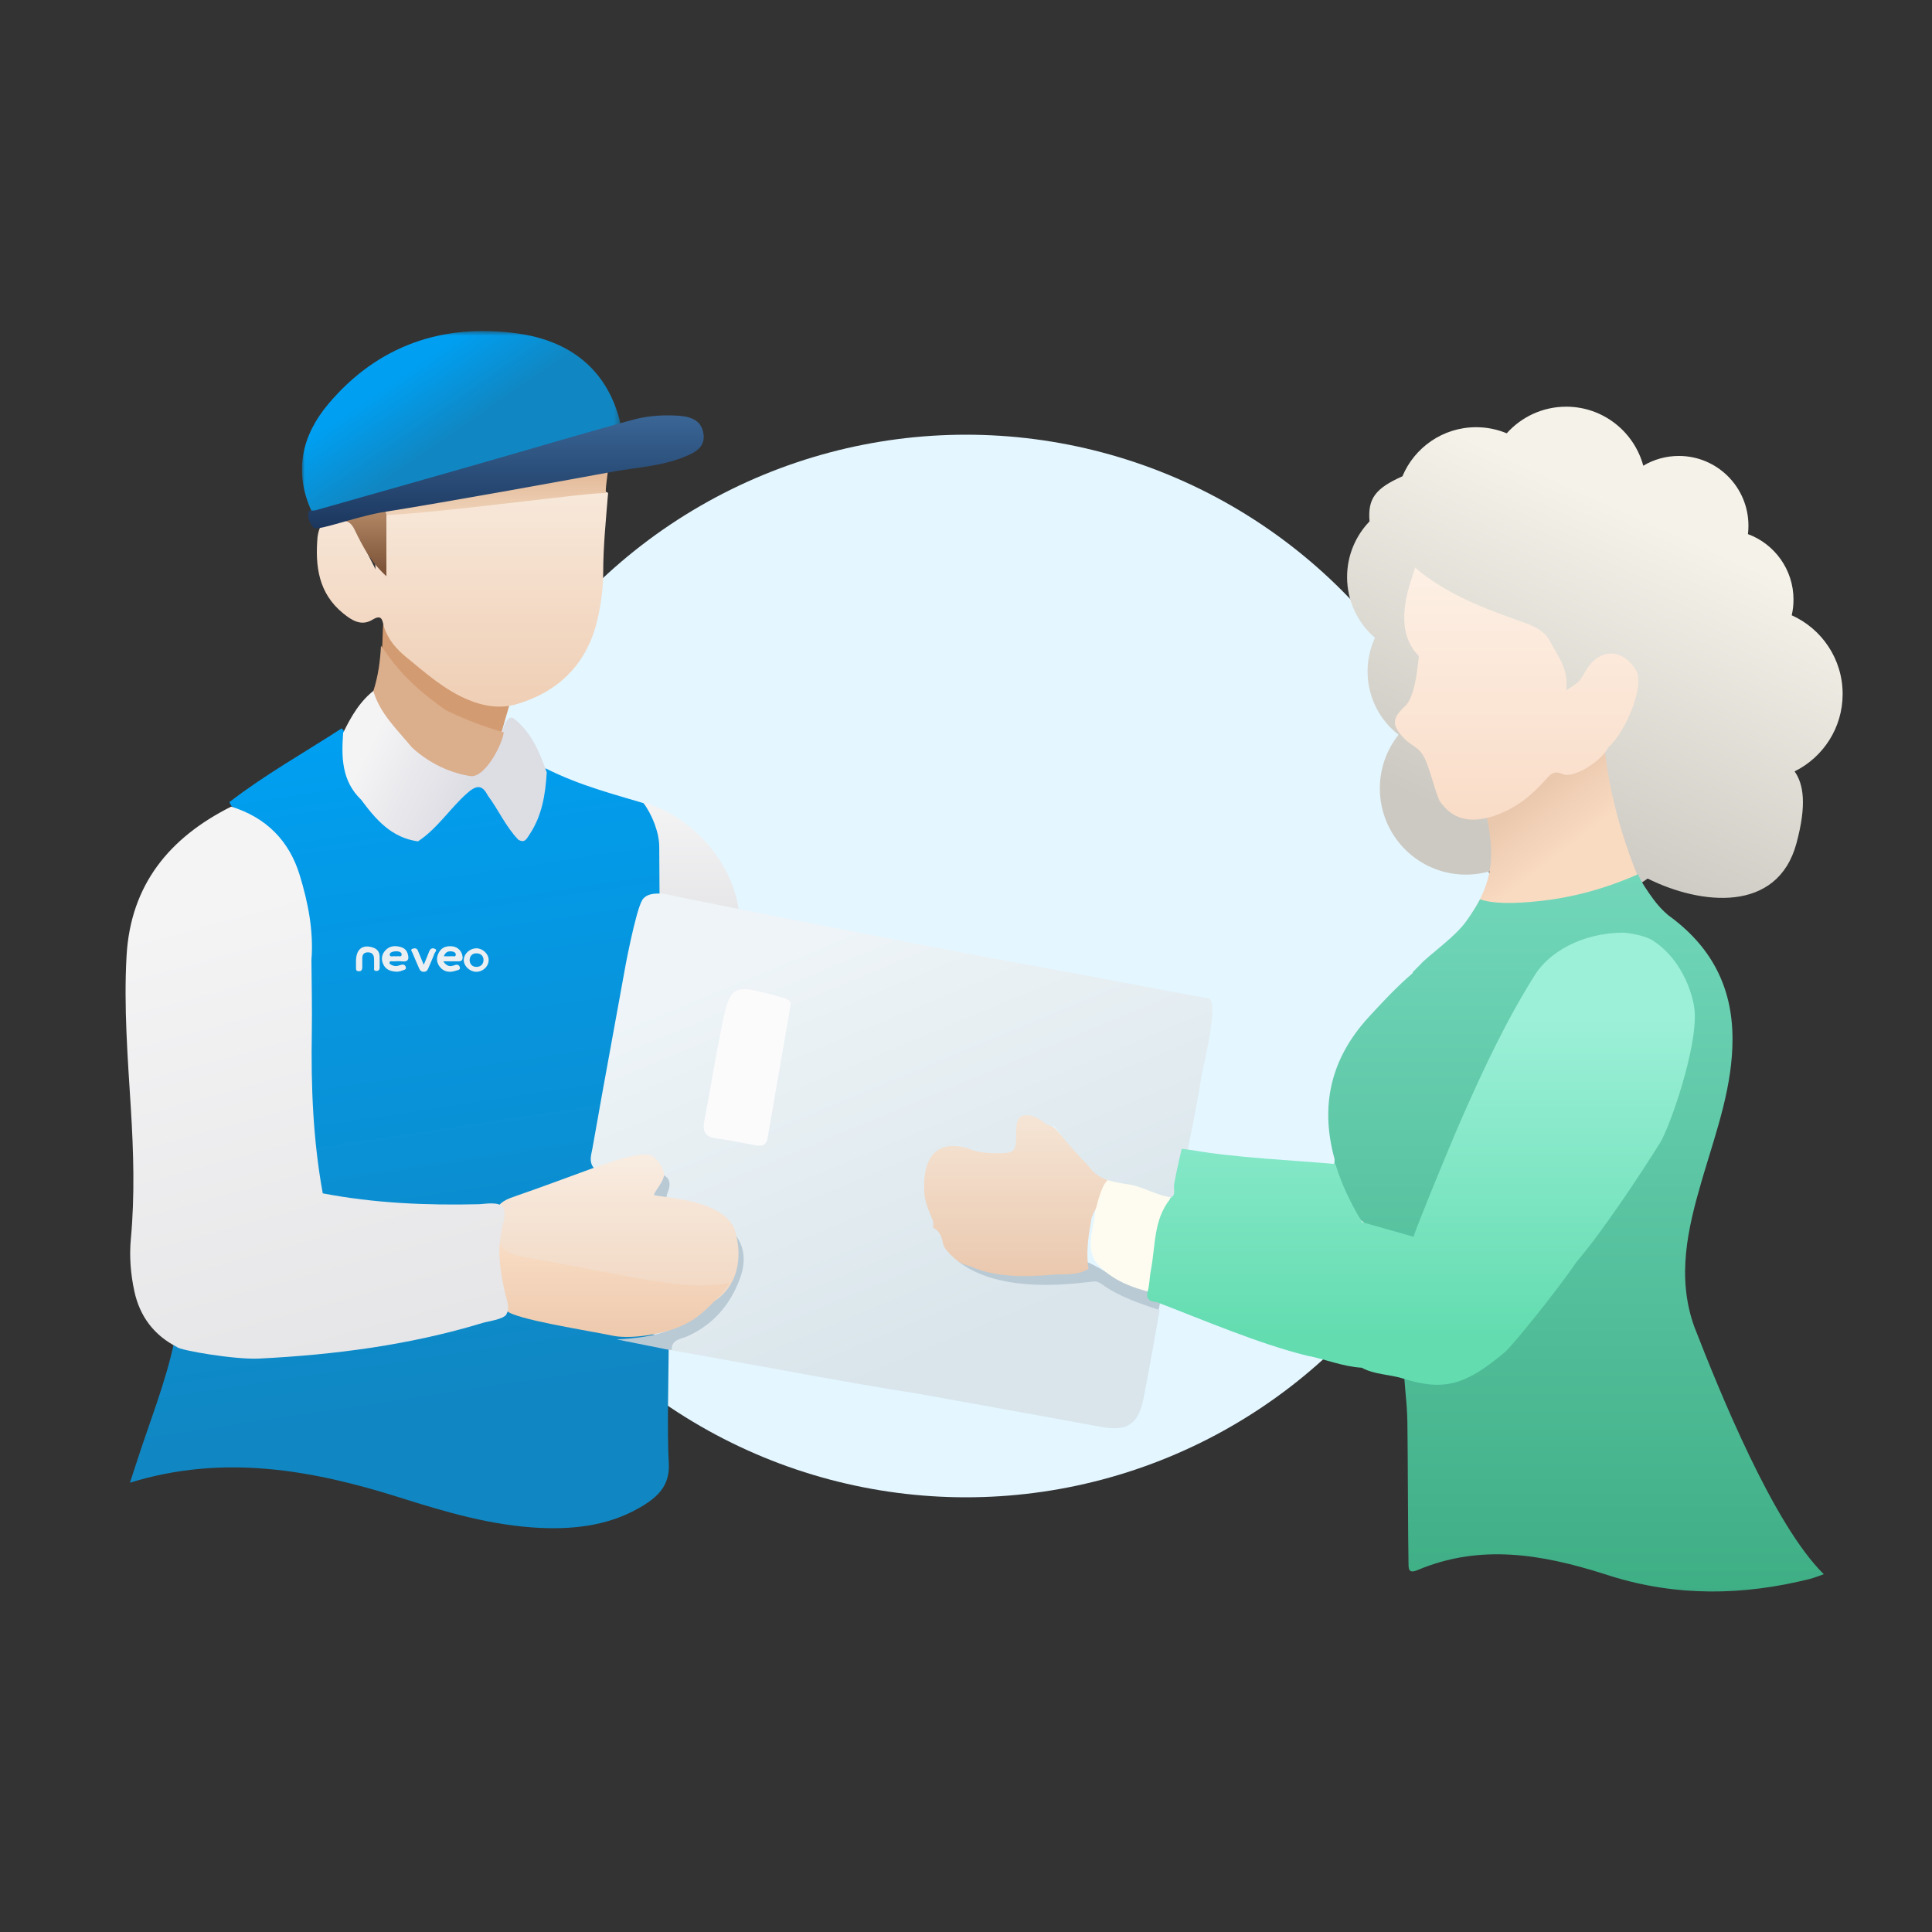 <?xml version="1.0" encoding="UTF-8"?>
<svg width="400px" height="400px" viewBox="0 0 400 400" version="1.1" xmlns="http://www.w3.org/2000/svg" xmlns:xlink="http://www.w3.org/1999/xlink">
    <rect x="0" y="0" width="400" height="400" fill="#333333" stroke="none"/>
    <!-- Generator: Sketch 64 (93537) - https://sketch.com -->
    <title>illustration-delivery</title>
    <desc>Created with Sketch.</desc>
    <defs>
        <linearGradient x1="50%" y1="0%" x2="58.613%" y2="84.527%" id="linearGradient-1">
            <stop stop-color="#009FF1" offset="0%"></stop>
            <stop stop-color="#1087C3" offset="100%"></stop>
        </linearGradient>
        <linearGradient x1="83.991%" y1="30.41%" x2="32.965%" y2="50%" id="linearGradient-2">
            <stop stop-color="#F4F4F5" offset="0%"></stop>
            <stop stop-color="#DDDDE4" offset="100%"></stop>
        </linearGradient>
        <linearGradient x1="39.889%" y1="12.903%" x2="11.717%" y2="76.23%" id="linearGradient-3">
            <stop stop-color="#F5F2EA" offset="0%"></stop>
            <stop stop-color="#CCC9C2" offset="100%"></stop>
        </linearGradient>
        <linearGradient x1="50%" y1="0%" x2="50%" y2="100%" id="linearGradient-4">
            <stop stop-color="#F4F4F5" offset="0%"></stop>
            <stop stop-color="#E6E6E8" offset="100%"></stop>
        </linearGradient>
        <linearGradient x1="69.758%" y1="40.659%" x2="54.053%" y2="19.38%" id="linearGradient-5">
            <stop stop-color="#F9DBC1" offset="0%"></stop>
            <stop stop-color="#EAC8AE" offset="100%"></stop>
        </linearGradient>
        <linearGradient x1="50%" y1="0%" x2="50%" y2="100%" id="linearGradient-6">
            <stop stop-color="#F6E6D7" offset="0%"></stop>
            <stop stop-color="#EAC8AE" offset="100%"></stop>
        </linearGradient>
        <linearGradient x1="50%" y1="0%" x2="50%" y2="100%" id="linearGradient-7">
            <stop stop-color="#72D7BA" offset="0%"></stop>
            <stop stop-color="#3EAE85" offset="100%"></stop>
        </linearGradient>
        <linearGradient x1="78.957%" y1="16.705%" x2="45.363%" y2="86.992%" id="linearGradient-8">
            <stop stop-color="#EEF4F7" offset="0%"></stop>
            <stop stop-color="#D9E5EB" offset="100%"></stop>
        </linearGradient>
        <polygon id="path-9" points="0.279 0.534 66.087 0.534 66.087 38.31 0.279 38.31"></polygon>
        <linearGradient x1="78.262%" y1="40.261%" x2="53.986%" y2="61.02%" id="linearGradient-11">
            <stop stop-color="#009FF1" offset="0%"></stop>
            <stop stop-color="#1087C3" offset="100%"></stop>
        </linearGradient>
        <linearGradient x1="50%" y1="0%" x2="50%" y2="100%" id="linearGradient-12">
            <stop stop-color="#F8E9DB" offset="0%"></stop>
            <stop stop-color="#EFCEB4" offset="100%"></stop>
        </linearGradient>
        <linearGradient x1="18.552%" y1="100%" x2="18.552%" y2="-51.74%" id="linearGradient-13">
            <stop stop-color="#EFD3B9" offset="0%"></stop>
            <stop stop-color="#DBA882" offset="100%"></stop>
        </linearGradient>
        <linearGradient x1="50%" y1="0%" x2="50%" y2="100%" id="linearGradient-14">
            <stop stop-color="#B18765" offset="0%"></stop>
            <stop stop-color="#794F35" offset="100%"></stop>
        </linearGradient>
        <linearGradient x1="50%" y1="0%" x2="50%" y2="100%" id="linearGradient-15">
            <stop stop-color="#3A6696" offset="0%"></stop>
            <stop stop-color="#1B365D" offset="100%"></stop>
        </linearGradient>
        <linearGradient x1="50%" y1="0%" x2="50%" y2="100%" id="linearGradient-16">
            <stop stop-color="#F9EDE2" offset="0%"></stop>
            <stop stop-color="#F1D7C2" offset="100%"></stop>
        </linearGradient>
        <linearGradient x1="50%" y1="0.805%" x2="50%" y2="100%" id="linearGradient-17">
            <stop stop-color="#FADFC7" offset="0%"></stop>
            <stop stop-color="#EDC9AD" offset="100%"></stop>
        </linearGradient>
        <linearGradient x1="66.113%" y1="15.96%" x2="50%" y2="100%" id="linearGradient-18">
            <stop stop-color="#F4F4F5" offset="0%"></stop>
            <stop stop-color="#E6E6E8" offset="100%"></stop>
        </linearGradient>
        <linearGradient x1="50%" y1="0%" x2="50%" y2="100%" id="linearGradient-19">
            <stop stop-color="#FDF0E5" offset="0%"></stop>
            <stop stop-color="#F9DCC7" offset="100%"></stop>
        </linearGradient>
        <linearGradient x1="50%" y1="17.576%" x2="50%" y2="88.076%" id="linearGradient-20">
            <stop stop-color="#9DF0D8" offset="0%"></stop>
            <stop stop-color="#63DCB0" offset="100%"></stop>
        </linearGradient>
    </defs>
    <g id="illustration-delivery" stroke="none" stroke-width="1" fill="none" fill-rule="evenodd">
        <circle id="Oval" fill="#E4F6FF" cx="200" cy="200" r="110"></circle>
        <g id="Group-2" transform="translate(1, 0)">
            <rect id="Rectangle" x="0" y="0" width="400" height="400"></rect>
        </g>
        <g id="Group-3" transform="translate(26, 68)">
            <path d="M78.975,201.212 C84.509,202.319 113.714,208.307 112.461,209.861 C112.431,215.443 112.099,229.23 112.461,234.788 C112.734,238.981 110.793,241.388 107.583,243.445 C100.941,247.702 93.453,248.681 85.888,248.337 C75.896,247.882 66.339,245.075 56.818,242.062 C38.632,236.308 20.201,232.994 0.9,238.979 C1.386,237.5 1.773,236.354 2.142,235.2 C4.836,226.77 8.196,218.545 10.063,209.861 C10.598,210.069 11.134,210.277 11.67,210.485 L11.67,210.485 L18.189,210.483 C29.834,211.602 39.054,210.394 50.563,209.063 C61.084,207.847 68.833,204.355 78.975,201.212 Z M44.745,82.8 C45.689,83.662 45.755,84.835 45.685,85.945 C45.451,89.643 46.668,92.86 48.772,95.829 C51.513,99.966 55.052,103.115 59.894,104.67 C61.471,104.618 62.314,103.42 63.297,102.472 C65.66,100.193 67.961,97.851 70.313,95.559 C71.746,94.162 73.203,93.446 74.846,95.248 C75.076,95.514 75.286,95.795 75.458,96.103 C77.409,98.747 78.058,102.307 81.194,104.139 C84.063,102.531 84.531,99.574 85.254,96.798 C85.756,94.868 85.614,92.759 86.948,91.07 C94.049,94.702 101.76,96.622 109.342,98.903 C110.835,99.857 111.805,101.204 111.864,102.958 C112.022,107.764 112.483,112.585 111.52,117.374 C110.54,119.068 102.892,140.983 102.315,144.341 C100.65,154.034 98.439,163.638 97.44,173.441 C97.246,174.618 96.341,175.148 95.363,175.469 C88.937,177.587 82.672,180.133 76.308,182.395 C67.686,182.321 59.033,182.653 50.46,181.467 C47.029,180.993 43.255,181.653 40.321,179.054 C39.55,178.006 39.199,176.807 39.019,175.541 C38.207,169.809 37.618,164.044 37.522,158.262 C37.371,149.188 37.487,140.11 37.486,131.026 C37.571,125.434 36.945,119.928 35.468,114.537 C33.681,108.019 30.176,102.826 23.716,99.986 C22.783,99.576 21.838,99.152 21.499,98.059 C28.858,92.391 36.965,87.839 44.745,82.8 Z" id="Combined-Shape" fill="url(#linearGradient-1)"></path>
            <g id="Group-14" transform="translate(47.7, 127.8)" fill="#EBEFF2">
                <path d="M15.15,1.212 C15.348,0.685 15.711,0.413 16.236,0.597 C16.979,0.857 16.361,1.31 16.255,1.601 C15.878,2.637 15.405,3.638 14.982,4.658 C14.808,5.076 14.601,5.394 14.062,5.4 C13.542,5.406 13.272,5.145 13.088,4.72 C12.617,3.627 12.13,2.542 11.676,1.443 C11.566,1.177 11.183,0.795 11.744,0.616 C12.155,0.485 12.607,0.483 12.821,1.018 C13.166,1.882 13.531,2.739 14.031,3.945 C14.491,2.83 14.843,2.029 15.15,1.212 Z M19.939,0.128 C21.118,0.245 21.986,1.183 22.074,2.325 C22.12,2.921 21.9,3.239 21.248,3.23 C20.272,3.215 19.296,3.226 18.068,3.226 C18.753,4.255 19.456,4.369 20.243,4.092 L20.341,4.055 C20.818,3.87 21.267,3.858 21.47,4.352 C21.728,4.98 21.138,5.03 20.765,5.146 L20.714,5.163 C19.523,5.588 18.347,5.478 17.494,4.533 C16.658,3.608 16.55,2.48 17.189,1.354 C17.795,0.286 18.797,0.016 19.939,0.128 Z M24.883,0.541 C26.152,0.502 27.398,1.605 27.467,2.83 C27.544,4.189 26.373,5.378 24.933,5.4 C23.664,5.419 22.398,4.312 22.324,3.119 C22.242,1.793 23.44,0.585 24.883,0.541 Z M6.217,0.837 C7.077,0.005 8.19,-0.063 9.358,0.299 C10.172,0.551 10.572,1.117 10.756,1.819 C10.993,2.723 10.854,3.396 9.55,3.241 C8.948,3.169 8.327,3.209 7.717,3.238 C7.433,3.252 6.972,3.069 6.937,3.533 C6.917,3.795 7.24,3.93 7.506,4.051 C8.013,4.282 8.512,4.25 9.005,4.062 C9.534,3.86 10.1,3.783 10.301,4.362 C10.538,5.043 9.757,5.024 9.358,5.214 C9.078,5.347 8.724,5.346 8.54,5.379 C7.123,5.344 6.121,4.949 5.611,3.751 C5.138,2.64 5.386,1.643 6.217,0.837 Z M0.002,3.238 C0.003,0.805 1.233,-0.267 3.329,0.317 C4.308,0.59 4.863,1.182 4.897,2.192 C4.92,2.894 4.894,3.598 4.909,4.302 C4.919,4.784 4.857,5.212 4.242,5.225 C3.564,5.24 3.779,4.705 3.759,4.362 C3.725,3.748 3.785,3.128 3.732,2.516 C3.665,1.739 3.201,1.338 2.386,1.376 C1.591,1.413 1.306,1.882 1.308,2.601 C1.31,3.217 1.295,3.832 1.305,4.447 C1.314,4.967 1.144,5.303 0.545,5.282 C0.05,5.264 0.006,4.974 0.004,4.66 L0.004,4.425 C-0.004,4.03 0.002,3.634 0.002,3.238 Z M24.958,1.575 C24.076,1.566 23.558,2.087 23.528,3.03 C23.585,3.831 24.066,4.388 24.956,4.381 C25.832,4.374 26.393,3.821 26.406,2.972 C26.418,2.103 25.824,1.585 24.958,1.575 Z M8.377,1.151 L8.268,1.154 C7.696,1.181 6.934,1.354 6.986,1.887 C7.043,2.49 7.842,2.033 8.298,2.223 C8.668,1.998 9.451,2.526 9.461,1.804 C9.469,1.308 8.809,1.128 8.268,1.154 Z M18.191,2.182 C18.81,2.182 19.288,2.22 19.756,2.169 C20.085,2.133 20.669,2.42 20.666,1.813 C20.664,1.398 20.19,1.207 19.781,1.173 C19.136,1.119 18.551,1.238 18.191,2.182 Z" id="Combined-Shape"></path>
            </g>
            <path d="M80.355,74.7 C77.837,76.98 76.621,80.22 74.275,82.64 C73.448,83.494 69.267,86.986 67.79,87.801 C66.674,88.602 65.533,89.361 64.258,89.898 C61.755,90.618 59.144,93.638 56.841,89.592 C55.54,87.569 54.59,85.397 54.018,83.07 C53.763,82.207 53.429,81.386 52.76,80.739 C52.428,80.537 52.096,80.521 51.758,80.724 C48.067,83.623 46.384,87.712 44.9,91.92 C45.177,96.453 45.865,100.869 48.476,104.784 C49.055,105.651 49.456,106.636 50.777,105.859 C53.415,103.133 54.905,99.638 57.147,96.646 L57.124,96.676 C58.356,94.23 59.663,94.688 61.451,96.284 C64.982,99.438 67.541,103.538 71.558,106.2 C77.084,105.438 80.308,101.642 83.327,97.576 C87.376,93.686 87.427,88.759 87.052,83.721 C85.391,80.305 83.519,77.038 80.355,74.7 Z" id="Fill-15" fill="url(#linearGradient-2)" transform="translate(66.05, 90.45) scale(-1, 1) translate(-66.05, -90.45) "></path>
            <path d="M123.995,185.4 C127.34,186.482 129.342,190.039 128.461,193.874 C126.696,201.545 122.708,207.763 115.184,210.494 C114.208,210.848 114.974,212.09 110.949,211.163 C108.898,210.738 105.815,210.122 101.7,209.316 C109.391,208.889 116.702,207.644 121.108,200.102 C124.617,195.716 125.872,190.874 123.995,185.4 Z M168.167,188.456 C171.038,189.356 173.058,191.895 175.998,192.659 C183.647,194.848 191.375,194.292 199.115,193.305 C202.73,194.817 205.724,197.605 209.655,198.483 C210.73,198.723 211.896,199.062 212.495,200.222 C213.063,200.677 213.631,201.133 214.2,201.588 C214.098,202.111 213.996,202.634 213.894,203.156 C209.86,203.738 206.634,201.796 203.372,199.816 C202.127,199.06 201.122,197.495 199.393,197.921 C194.381,199.159 189.297,198.159 184.261,198.531 C179.484,198.998 175.3,197.326 171.754,194.329 C170.048,192.889 167.71,191.434 168.167,188.456 Z M110.408,175.86 C111.155,175.424 111.435,173.94 112.821,174.939 C113.781,175.633 114.57,176.513 114.212,177.669 C113.868,178.789 113.201,179.827 112.676,180.9 L112.676,180.9 L107.1,180.9 C108.678,178.979 109.946,177.623 110.408,175.86 Z" id="Combined-Shape" fill="#B9CAD5"></path>
            <path d="M298.264,16.2 C305.894,16.2 312.316,21.379 314.223,28.42 C316.377,27.136 318.894,26.398 321.583,26.398 C329.544,26.398 335.998,32.866 335.998,40.845 C335.998,41.433 335.962,42.012 335.894,42.582 C341.399,44.615 345.325,49.919 345.325,56.142 C345.325,57.259 345.198,58.346 344.959,59.39 C351.172,62.176 355.5,68.426 355.5,75.688 C355.5,82.719 351.444,88.8 345.549,91.709 C347.397,94.31 348.112,98.557 345.935,106.606 C342.012,121.109 326.156,119.39 315.125,113.897 C312.181,116.056 308.551,117.33 304.624,117.33 C298.107,117.33 292.408,113.822 289.305,108.587 C286.162,111.383 282.024,113.081 277.49,113.081 C267.656,113.081 259.683,105.091 259.683,95.234 C259.683,91.033 261.132,87.171 263.556,84.122 C259.652,81.09 257.14,76.346 257.14,71.014 C257.14,68.525 257.687,66.164 258.668,64.046 C255.137,61.007 252.9,56.499 252.9,51.468 C252.9,46.991 254.671,42.929 257.549,39.947 C257.131,35.152 258.837,33.078 264.358,30.61 C266.859,24.641 272.746,20.449 279.61,20.449 C281.856,20.449 283.998,20.898 285.951,21.712 C288.978,18.329 293.373,16.2 298.264,16.2 Z" id="Shape" fill="url(#linearGradient-3)"></path>
            <path d="M69.973,77.41 C69.011,78.217 67.974,78.935 66.973,79.694 C63.619,83.085 60.394,84.849 55.676,84.571 C55.378,83.81 53.398,76.637 53.1,75.876 C56.256,76.577 75.456,66.711 79.867,61.2 C79.957,62.143 80.009,65.43 80.1,66.372 C78.05,71.323 73.816,74.182 69.973,77.41 Z" id="Fill-25" fill="#D39B71" transform="translate(66.6, 72.9) scale(-1, 1) translate(-66.6, -72.9) "></path>
            <path d="M109.422,121.303 C114.123,120.332 118.835,119.421 123.543,118.489 C123.565,114.727 123.583,110.964 123.612,107.203 C123.634,104.376 125.094,100.553 127,98.1 C117.374,100.602 108.359,110.136 107.1,120.843 C107.734,121.795 108.546,121.484 109.422,121.303 Z" id="Fill-36" fill="url(#linearGradient-4)" transform="translate(117.05, 109.8) scale(-1, 1) translate(-117.05, -109.8) "></path>
            <path d="M277.31,123.212 C282.911,115.372 283.617,110.341 281.885,101.313 L280.453,97.852 C285.78,95.74 292.822,91.944 296.473,87.715 C296.965,87.146 297.039,85.549 298.435,86.98 C301.102,89.713 303.645,87.966 306.166,86.61 C307.384,97.823 310.5,107.777 315,118.008 C310.473,117.83 306.76,118.051 302.298,119.123 C299.29,120.472 296.283,121.821 293.275,123.171 C291.38,124.584 289.486,125.997 287.591,127.41 C284.934,131.038 281.126,133.09 277.179,134.985 C273.246,136.872 269.582,136.686 266.173,133.838 C266.715,133.29 267.255,132.742 267.796,132.194 C269.485,130.273 274.905,126.579 277.31,123.212 Z" id="Combined-Shape" fill="url(#linearGradient-5)"></path>
            <path d="M192.147,170.504 C189.161,170.855 186.741,170.766 188.567,166.528 C189.175,165.116 188.645,163.466 187.275,162.449 C185.936,161.455 184.572,162.093 183.363,162.769 C181.83,163.626 180.398,164.665 178.923,165.626 C176.63,168.191 174.338,170.757 172.047,173.323 C169.939,176.092 166.817,176.894 163.8,177.666 C167.85,177.104 170.445,181.717 171.365,184.108 C172.047,187.924 172.558,191.123 172.023,194.701 C174.284,196.133 176.915,195.724 179.343,195.918 C185.163,196.382 191.038,196.554 196.602,194.147 C196.606,194.145 196.608,194.145 196.611,194.143 C199.468,193.446 201.408,191.404 203.417,189.465 C203.635,188.952 204.637,187.418 204.919,187.165 C206.015,184.888 207.244,182.62 207.48,180.075 C208.145,172.905 205.432,166.22 196.209,169.752 C194.943,170.238 193.514,170.343 192.147,170.504 Z" id="Fill-62" fill="url(#linearGradient-6)" transform="translate(185.688, 179.068) scale(-1, 1) translate(-185.688, -179.068) "></path>
            <path d="M313.144,113 C313.758,114.532 314.967,116.343 316.323,118.188 C317.227,119.418 318.242,120.512 319.369,121.471 C328.214,127.846 332.66,136.199 332.698,146.969 C332.733,156.747 329.503,165.771 326.773,174.93 L326.31,176.499 C323.415,186.416 321.111,196.332 324.75,206.592 C330.066,220.284 341.192,247.707 351.6,257.924 C350.418,258.328 349.571,258.688 348.686,258.909 C334.887,262.361 321.142,262.561 307.51,258.311 L305.962,257.819 C293.228,253.802 280.463,251.587 267.474,257.077 C265.415,257.947 265.648,256.521 265.614,255.416 C265.52,252.236 265.468,231.054 265.4,227.873 C265.4,223.294 264.98,220.748 264.739,217.186 C266.973,217.197 259.429,186.114 255.832,184.723 L255.145,183.754 C252.603,180.21 249.91,176.73 250.317,172.005 C247.288,161.068 249.437,151.287 257.261,142.706 C260.215,139.466 263.216,136.283 266.552,133.406 L266.446,133.321 L268.064,131.689 C269.746,129.782 275.145,126.115 277.541,122.772 C278.709,121.143 279.664,119.635 280.427,118.188 C282.923,119.088 287.2,119.191 293.257,118.496 C299.983,117.725 306.612,115.893 313.144,113 Z" id="Path" fill="url(#linearGradient-7)"></path>
            <path d="M199.8,179.612 C199.869,179.443 199.894,179.266 199.874,179.083 C202.704,177.657 205.496,176.112 208.693,175.763 C214.366,174.994 214.959,175.51 216.884,182.892 C217.072,186.395 218.972,189.938 216.673,193.384 C213.367,197.227 208.948,198.698 204.353,199.8 C202.44,199.343 202.968,197.694 202.889,196.387 C202.545,190.653 201.788,185.008 199.8,179.612" id="Fill-56" fill="#FEFCF0" transform="translate(208.8, 187.65) scale(-1, 1) translate(-208.8, -187.65) "></path>
            <path d="M222.674,158.694 C221.18,150.444 219.672,142.195 218.168,133.945 C218.123,133.464 215.707,120.485 214.304,118.301 C212.902,116.118 208.602,117.293 207.611,117.51 C202.987,118.528 150.445,128.938 130.304,132.512 C118.741,134.564 108.706,136.644 97.142,138.688 C95.667,138.949 96.13,144.263 98.53,154.632 C99.253,159.635 102.22,174.896 103.625,179.937 C107.072,180.013 109.926,177.938 113.175,177.307 C116.372,176.748 119.724,176.554 121.83,173.506 C124.367,170.888 126.844,168.22 128.893,165.192 C130.462,165.39 131.422,163.957 132.704,163.412 C135.532,162.208 136.914,162.996 136.897,165.928 C136.869,170.695 137.038,170.853 141.814,170.74 C143.215,170.708 144.604,170.593 145.923,170.106 C153.374,167.352 156.472,171.577 155.903,179.264 C155.801,180.645 155.256,181.963 154.757,183.269 C154.404,184.194 153.809,185.106 154.156,186.137 C153.79,186.309 153.467,186.549 153.178,186.846 C152.676,187.403 152.361,188.052 152.207,188.784 C152.09,189.555 151.82,190.253 151.313,190.855 C143.309,200.369 125.766,197.865 120.907,197.317 C120.298,197.248 119.648,197.535 119.145,197.899 C115.531,200.506 111.351,201.835 107.21,203.255 C108.309,209.327 109.332,215.414 110.531,221.467 C111.61,226.921 113.948,228.414 119.382,227.407 C120.374,227.223 157.49,220.474 158.727,220.298 C168.929,218.841 204.425,212.106 208.219,211.589 C208.353,209.262 206.322,209.276 204.958,208.653 C199.608,206.211 196.089,202.119 194.091,196.67 C192.54,192.441 193.282,188.739 196.866,185.792 C197.775,184.799 198.683,183.806 199.592,182.813 C199.754,182.888 199.91,182.971 200.073,183.044 C203.025,182.497 205.913,181.71 208.77,180.802 C209.351,180.329 209.385,179.676 209.138,179.093 C208.01,176.431 208.982,175.125 211.733,174.896 C213.244,172.194 215.53,172.033 218.243,172.713 C220.248,173.217 222.115,174.707 224.375,173.775 C225.409,172.523 224.904,171.174 224.656,169.821 C223.975,166.116 223.346,162.401 222.674,158.694 Z" id="Fill-58" fill="url(#linearGradient-8)" transform="translate(160.65, 172.35) scale(-1, 1) translate(-160.65, -172.35) "></path>
            <path d="M63.257,79.053 C59.397,80.907 55.428,82.474 51.3,83.62 C51.621,86.237 55.256,93.122 58.216,92.68 C63.257,91.926 67.619,89.274 70.344,86.719 C73.327,83.069 76.895,79.827 78.3,75.08 C77.263,71.809 76.895,68.838 76.72,65.7 C73.137,70.831 70.344,74.033 63.257,79.053 Z" id="Fill-60" fill="#DBAE8C" transform="translate(64.8, 79.2) scale(-1, 1) translate(-64.8, -79.2) "></path>
            <path d="M119.76,140.314 C119.466,139.242 120.279,138.839 121.736,138.439 C132.161,135.574 132.194,135.523 134.285,146.109 C135.462,152.071 136.407,158.079 137.57,164.043 C138.031,166.4 137.292,167.457 134.914,167.729 C132.353,168.021 129.825,168.607 127.282,169.066 C125.996,169.299 124.791,169.434 124.484,167.644 C122.951,158.717 121.4,149.794 119.76,140.314" id="Fill-66" fill="#FBFBFB" transform="translate(128.7, 153) scale(-1, 1) translate(-128.7, -153) "></path>
            <g id="Group-8" transform="translate(69.1, 19.5) scale(-1, 1) translate(-69.1, -19.5) translate(35.6, 0)">
                <mask id="mask-10" fill="white">
                    <use xlink:href="#path-9"></use>
                </mask>
                <g id="Clip-7"></g>
                <path d="M0.279,19.068 C3.068,8.319 10.739,2.546 21.369,1.054 C36.987,-1.139 50.46,3.569 60.638,15.655 C66.119,22.165 67.786,29.608 64.161,37.684 C62.866,38.774 61.496,38.186 60.169,37.812 C41.769,32.627 18.403,25.895 -2.73575735e-14,20.717" id="Fill-6" fill="url(#linearGradient-11)" mask="url(#mask-10)"></path>
            </g>
            <path d="M95.901,38.83 C95.548,38.722 95.187,38.666 94.817,38.673 C93,38.873 92.387,40.307 91.758,41.726 C90.574,44.397 89.201,46.969 87.752,49.864 C87.96,46.687 87.904,43.872 87.841,41.062 C87.808,39.553 87.907,37.914 86.211,37.08 C76.916,36.141 67.618,35.094 58.298,34.457 C54.569,34.202 42.072,32.247 39.6,34.067 C40.042,39.543 40.606,45 40.615,50.516 C40.619,53.799 41.077,57.148 41.821,60.351 C43.779,68.781 49.111,74.559 57.053,77.31 C59.153,78.038 62.694,79.292 68.471,76.927 C73.37,74.921 77.268,71.424 81.302,68.136 C83.383,66.438 85.154,64.454 85.99,61.792 C86.355,60.631 86.293,59.03 88.344,60.284 C90.68,61.712 92.625,60.479 94.474,58.972 C99.563,54.822 100.279,49.203 99.756,43.15 C99.247,39.723 97.782,39.723 95.901,38.83 Z" id="Fill-11" fill="url(#linearGradient-12)" transform="translate(69.75, 55.8) scale(-1, 1) translate(-69.75, -55.8) "></path>
            <path d="M52.684,34.103 C52.684,31.991 52.307,30.885 52.2,28.8 C61.865,29.766 70.596,31.508 80.158,33.273 C86.782,34.495 93.396,35.78 99.848,37.896 C99.966,38.237 99.883,38.506 99.604,38.7 C87.388,38.36 55.033,33.739 52.684,34.103 Z" id="Fill-17" fill="url(#linearGradient-13)" transform="translate(76.05, 33.75) scale(-1, 1) translate(-76.05, -33.75) "></path>
            <path d="M44.1,38.491 C44.187,38.261 44.276,38.03 44.363,37.8 C47.712,38.025 50.969,38.572 54,39.913 C52.235,39.546 51.375,40.24 50.68,41.671 C49.055,45.015 47.367,48.352 44.1,51.3 L44.1,38.491 Z" id="Fill-54" fill="url(#linearGradient-14)" transform="translate(49.05, 44.55) scale(-1, 1) translate(-49.05, -44.55) "></path>
            <path d="M66.927,22.983 C83.95,27.973 101.029,32.775 118.092,37.63 C118.571,37.766 119.098,37.741 119.602,37.792 C119.931,39.203 119.404,40.352 118.472,41.377 C116.845,41.657 110.626,39.261 104.806,38.135 C89.988,35.779 65.188,31.235 56.084,29.56 C51.364,28.745 46.522,28.481 42.013,26.673 C39.713,25.751 37.353,24.663 37.873,21.668 C38.373,18.779 40.867,18.183 43.367,18.052 C46.145,17.906 48.899,18.051 51.657,18.703 C53.016,19.024 63.225,21.899 66.927,22.983 Z" id="Fill-9" fill="url(#linearGradient-15)" transform="translate(78.75, 29.7) scale(-1, 1) translate(-78.75, -29.7) "></path>
            <g id="Group-35" transform="translate(39.15, 155.7) scale(-1, 1) translate(-39.15, -155.7) translate(0, 98.1)"></g>
            <path d="M93.122,179.389 C92.64,177.996 90.217,175.874 91.276,174.145 C93.122,170.163 94.97,170.886 97.85,171.43 C100.509,171.932 103.057,172.999 105.657,173.819 C110.995,175.764 116.311,177.764 121.679,179.616 C123.184,180.135 124.598,180.619 125.536,181.963 C126.091,183.487 126.778,184.983 126.611,186.671 C127.309,191.64 126.983,192.645 122.907,193.503 C109.507,196.324 96.031,198.786 82.614,201.534 C81.98,201.664 81.324,201.585 80.686,201.45 C76.044,198.572 74.41,192.658 76.489,186.299 C79.352,179.997 92.12,179.997 93.122,179.389 Z" id="Fill-31" fill="url(#linearGradient-16)" transform="translate(101.25, 186.3) scale(-1, 1) translate(-101.25, -186.3) "></path>
            <path d="M98.425,196.12 C105.201,194.84 111.96,193.473 118.761,192.333 C122.404,191.72 125.077,190.592 124.315,186.3 C126.135,192.19 124.447,197.771 122.725,203.348 C121.118,205.134 105.947,207.456 100.498,208.585 C96.903,209.297 88.147,208.297 83.395,204.738 C81.821,203.558 79.195,201.256 76.5,197.55 C82.475,199.029 92.026,197.328 98.425,196.12 Z" id="Fill-44" fill="url(#linearGradient-17)" transform="translate(100.8, 197.55) scale(-1, 1) translate(-100.8, -197.55) "></path>
            <path d="M78.998,129.917 C78.168,115.168 70.126,105.41 57.331,99 C50.112,101.242 45.329,106.038 43.149,113.18 C41.409,118.885 40.243,124.746 40.721,130.792 C40.689,135.8 40.561,140.809 40.644,145.814 C40.829,156.968 40.384,168.071 38.376,179.071 C27.69,181.116 16.895,181.579 6.047,181.32 C4.869,181.292 2.024,180.695 1.044,181.924 C0.246,183.609 1.155,185.191 1.349,186.814 C2.305,191.277 1.586,195.641 0.564,199.99 C0.232,201.405 -0.456,202.825 0.449,204.276 C1.359,205.227 4.094,205.54 5.295,205.904 C20.378,210.48 35.889,212.491 51.561,213.278 C56.524,213.527 68.002,211.573 68.562,210.882 C73.344,208.445 76.26,204.522 77.381,199.352 C78.153,195.796 78.447,192.147 78.11,188.506 C77.275,179.494 77.555,170.493 78.11,161.48 C78.755,150.971 79.59,140.458 78.998,129.917 Z" id="Fill-33" fill="url(#linearGradient-18)" transform="translate(39.6, 156.15) scale(-1, 1) translate(-39.6, -156.15) "></path>
            <path d="M308.234,67.845 C314.156,61.894 309.709,52.151 309.025,49.5 C302.445,55.164 294.416,58.08 286.355,60.922 C283.876,61.796 281.747,62.993 280.694,65.509 C278.791,68.767 277.287,71.037 277.72,74.935 C274.721,72.963 275.087,73.235 273.618,70.768 C270.867,66.144 266.017,66.179 263.282,70.768 C261.416,73.898 265.317,83.442 269.025,86.748 C270.376,89.513 276.129,93.232 278.402,92.286 C280.137,91.563 280.748,92.034 281.776,93.182 C285.082,96.87 287.978,99.263 292.786,100.965 C297.888,102.575 301.432,101.555 303.988,97.751 C304.949,95.502 305.796,91.955 306.72,89.691 C308.202,86.061 309.751,87.016 312.22,83.815 C313.87,81.676 313.397,80.353 311.096,78.193 C309.057,76.281 308.543,70.511 308.234,67.845 Z" id="Fill-29" fill="url(#linearGradient-19)" transform="translate(288, 75.6) scale(-1, 1) translate(-288, -75.6) "></path>
            <path d="M324.118,194.947 C323.154,189.977 323.607,184.611 320.18,180.298 C320.235,180.201 320.176,180.087 319.99,179.956 C318.84,179.328 319.498,178.242 319.297,177.102 C318.87,174.668 318.276,172.263 317.75,169.848 C317.02,169.942 316.291,170.036 315.561,170.13 C306.726,171.685 294.838,172.206 285.919,173.002 C284.642,177.257 282.681,181.211 280.411,185.027 C276.852,186.036 273.293,187.046 269.734,188.055 C269.492,186.916 262.746,170.321 259.581,163.14 C255.15,153.088 250.466,143.135 244.587,133.806 C241.797,129.376 235.176,125.1 226.119,125.1 C224.16,125.324 221.281,125.813 219.691,127.078 C213.659,131.299 211.772,138.624 211.55,141.234 C210.908,148.775 216.676,165.391 218.731,168.665 C223.18,175.752 230.562,186.891 236.042,193.328 C240.207,199.464 249.143,210.438 250.794,211.91 C258.865,218.681 263.275,220.154 272.062,217.367 C274.837,216.529 277.856,216.596 280.472,215.172 C284.417,214.947 288.054,213.377 291.885,212.656 C301.997,210.144 313.334,205.244 322.982,201.565 C324.195,201.519 325.028,201.098 324.884,199.712 C324.376,198.159 324.422,196.517 324.118,194.947 Z" id="Fill-50" fill="url(#linearGradient-20)" transform="translate(268.2, 171.9) scale(-1, 1) translate(-268.2, -171.9) "></path>
        </g>
    </g>
</svg>